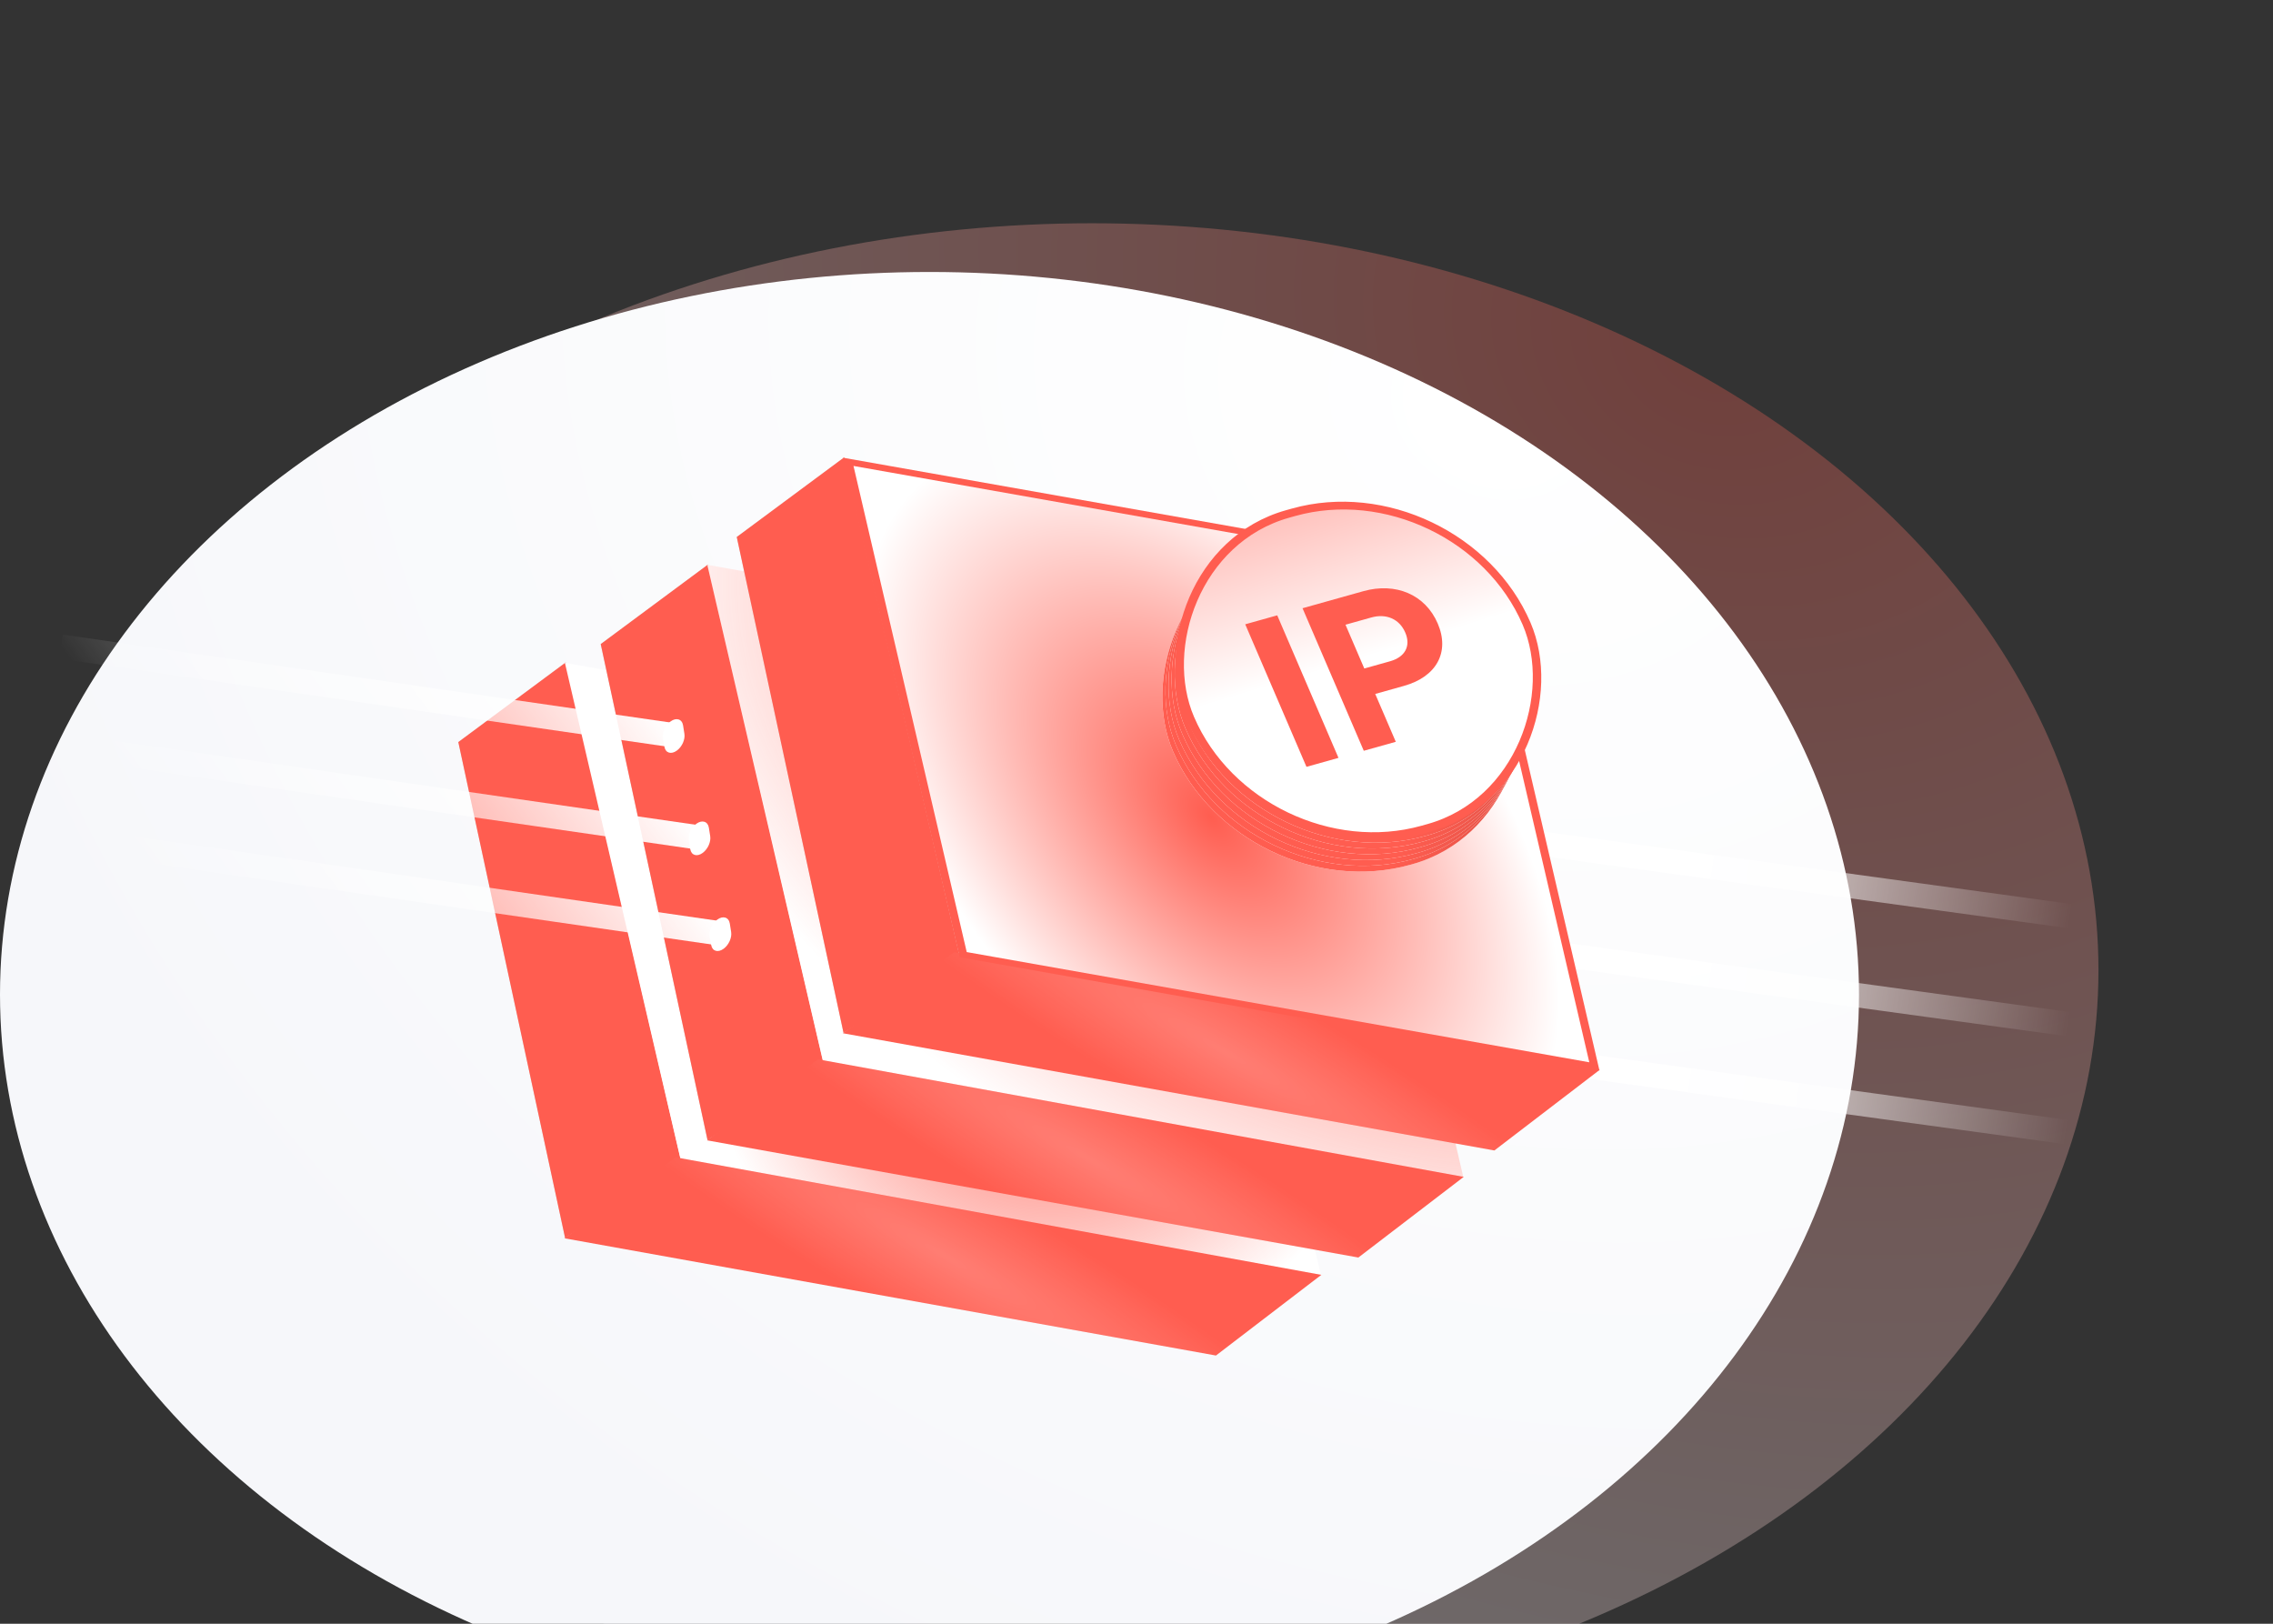 <svg width="560" height="400" viewBox="0 0 560 400" fill="none" xmlns="http://www.w3.org/2000/svg">
<rect x="0" y="0" width="560" height="400" fill="#333333" stroke="none"/>
<g clip-path="url(#clip0_573_3886)">
<ellipse opacity="0.3" cx="269" cy="239" rx="248" ry="184" fill="url(#paint0_radial_573_3886)"/>
<ellipse cx="229" cy="245" rx="229" ry="178" fill="url(#paint1_radial_573_3886)"/>
<path d="M167.862 286.306L139.358 163.202L112.914 182.807L139.221 304.963L167.862 286.306Z" fill="#D9D9D9"/>
<path d="M167.862 286.306L139.358 163.202L112.914 182.807L139.221 304.963L167.862 286.306Z" fill="#FF5D50"/>
<rect width="144.754" height="143.816" transform="matrix(-0.198 -0.85 -1.096 -0.194 325.458 314.227)" fill="white"/>
<rect width="144.754" height="143.816" transform="matrix(-0.198 -0.85 -1.096 -0.194 325.458 314.227)" fill="url(#paint2_radial_573_3886)"/>
<path d="M325.534 314.055L166.467 285.097L139.077 305.049L299.575 333.925L325.534 314.055Z" fill="#FF5D50"/>
<path d="M325.534 314.055L166.467 285.097L139.077 305.049L299.575 333.925L325.534 314.055Z" fill="url(#paint3_radial_573_3886)" fill-opacity="0.2"/>
<path d="M202.948 262.166L174.444 139.062L147.999 158.667L174.306 280.823L202.948 262.166Z" fill="#D9D9D9"/>
<path d="M202.948 262.166L174.444 139.062L147.999 158.667L174.306 280.823L202.948 262.166Z" fill="#FF5D50"/>
<path d="M535.5 282.499L218.5 239.003" stroke="url(#paint4_linear_573_3886)" stroke-width="6"/>
<path d="M536 255.912L219 212.416" stroke="url(#paint5_linear_573_3886)" stroke-width="6"/>
<path d="M536.5 229.326L219.5 185.83" stroke="url(#paint6_linear_573_3886)" stroke-width="6"/>
<path d="M173.145 210.091C174.399 209.154 175.194 207.37 174.974 205.984L174.645 203.904C174.398 202.34 172.977 201.894 171.557 202.934C170.26 203.884 169.442 205.733 169.693 207.145L170.06 209.201C170.332 210.727 171.747 211.135 173.145 210.091Z" fill="white"/>
<path d="M166.788 184.881C168.043 183.944 168.838 182.159 168.618 180.773L168.289 178.695C168.041 177.131 166.62 176.685 165.201 177.725C163.904 178.675 163.085 180.525 163.337 181.937L163.703 183.991C163.975 185.518 165.39 185.926 166.788 184.881Z" fill="white"/>
<path d="M178.302 233.702C179.558 232.764 180.353 230.978 180.133 229.592L179.803 227.514C179.555 225.951 178.134 225.505 176.714 226.545C175.417 227.496 174.598 229.345 174.85 230.758L175.216 232.811C175.488 234.338 176.904 234.747 178.302 233.702Z" fill="white"/>
<path d="M173.277 206.478L21.416 184.508" stroke="url(#paint7_linear_573_3886)" stroke-width="6"/>
<path d="M166.919 181.271L15.058 159.3" stroke="url(#paint8_linear_573_3886)" stroke-width="6"/>
<path d="M178.433 230.091L26.572 208.12" stroke="url(#paint9_linear_573_3886)" stroke-width="6"/>
<rect width="144.754" height="143.816" transform="matrix(-0.198 -0.85 -1.096 -0.194 360.543 290.087)" fill="white"/>
<rect width="144.754" height="143.816" transform="matrix(-0.198 -0.85 -1.096 -0.194 360.543 290.087)" fill="url(#paint10_radial_573_3886)"/>
<path d="M360.618 289.916L201.552 260.958L174.162 280.91L334.659 309.786L360.618 289.916Z" fill="#FF5D50"/>
<path d="M360.618 289.916L201.552 260.958L174.162 280.91L334.659 309.786L360.618 289.916Z" fill="url(#paint11_radial_573_3886)" fill-opacity="0.2"/>
<path d="M236.463 235.787L207.959 112.683L181.514 132.288L207.821 254.444L236.463 235.787Z" fill="#D9D9D9"/>
<path d="M236.463 235.787L207.959 112.683L181.514 132.288L207.821 254.444L236.463 235.787Z" fill="#FF5D50"/>
<path d="M394.128 263.542L235.061 234.584L207.671 254.536L368.169 283.412L394.128 263.542Z" fill="url(#paint12_radial_573_3886)"/>
<path d="M394.128 263.542L235.061 234.584L207.671 254.536L368.169 283.412L394.128 263.542Z" fill="url(#paint13_radial_573_3886)" fill-opacity="0.2"/>
<rect x="-1.251" y="-1.01" width="142.82" height="141.883" transform="matrix(-0.198 -0.85 -1.096 -0.194 391.453 261.438)" fill="url(#paint14_radial_573_3886)" stroke="#FF5D50" stroke-width="1.933"/>
<rect width="86.625" height="86.097" rx="43.049" transform="matrix(-0.963 0.27 0.395 0.919 355.41 122.144)" fill="white"/>
<rect width="86.625" height="86.097" rx="43.049" transform="matrix(-0.963 0.27 0.395 0.919 355.41 122.144)" fill="url(#paint15_radial_573_3886)"/>
<rect width="86.625" height="86.097" rx="43.049" transform="matrix(-0.963 0.27 0.395 0.919 355.41 122.144)" fill="url(#paint16_radial_573_3886)" fill-opacity="0.1"/>
<path d="M326.874 171.264C321.039 174.136 316.243 177.504 319.335 184.562C321.888 190.367 328.093 193.292 335.473 192.235L337.737 197.502L344.256 195.675L341.971 190.357C348.699 187.235 351.209 181.697 348.61 175.512L340.925 177.779C342.128 181.264 340.302 184.418 335.781 185.685C332.153 186.702 328.825 185.949 327.64 183.19C326.368 180.23 329.106 178.788 334.761 175.91C340.491 173.067 345.139 169.628 342.078 162.505C339.728 157.037 333.829 154.138 326.817 155.092L324.532 149.774L318.013 151.602L320.319 156.969C314.2 159.865 311.855 164.963 314.229 170.761L321.957 168.595C321.053 165.532 322.535 162.812 326.373 161.736C329.738 160.793 332.738 161.47 333.902 164.178C335.131 167.038 332.498 168.45 326.874 171.264Z" fill="#FF5D50"/>
<rect width="86.625" height="86.097" rx="43.049" transform="matrix(-0.963 0.27 0.395 0.919 356.17 120.718)" fill="white"/>
<rect width="86.625" height="86.097" rx="43.049" transform="matrix(-0.963 0.27 0.395 0.919 356.17 120.718)" fill="url(#paint17_radial_573_3886)"/>
<rect width="86.625" height="86.097" rx="43.049" transform="matrix(-0.963 0.27 0.395 0.919 356.17 120.718)" fill="url(#paint18_radial_573_3886)" fill-opacity="0.1"/>
<path d="M327.634 169.838C321.799 172.71 317.002 176.078 320.094 183.136C322.648 188.941 328.853 191.866 336.233 190.809L338.497 196.077L345.016 194.249L342.731 188.932C349.459 185.809 351.969 180.272 349.37 174.087L341.685 176.353C342.888 179.838 341.062 182.992 336.541 184.259C332.913 185.276 329.585 184.523 328.399 181.764C327.128 178.804 329.866 177.362 335.521 174.484C341.25 171.641 345.899 168.202 342.838 161.079C340.488 155.611 334.589 152.712 327.576 153.666L325.291 148.349L318.772 150.176L321.079 155.544C314.96 158.439 312.615 163.537 314.989 169.336L322.717 167.169C321.813 164.106 323.295 161.386 327.133 160.31C330.498 159.367 333.498 160.044 334.662 162.753C335.891 165.612 333.258 167.025 327.634 169.838Z" fill="#FF5D50"/>
<rect width="86.625" height="86.097" rx="43.049" transform="matrix(-0.963 0.27 0.395 0.919 356.931 119.296)" fill="white"/>
<rect width="86.625" height="86.097" rx="43.049" transform="matrix(-0.963 0.27 0.395 0.919 356.931 119.296)" fill="url(#paint19_radial_573_3886)"/>
<rect width="86.625" height="86.097" rx="43.049" transform="matrix(-0.963 0.27 0.395 0.919 356.931 119.296)" fill="url(#paint20_radial_573_3886)" fill-opacity="0.1"/>
<path d="M328.394 168.415C322.56 171.287 317.763 174.655 320.855 181.714C323.408 187.518 329.614 190.444 336.994 189.387L339.257 194.654L345.777 192.827L343.492 187.509C350.22 184.386 352.73 178.849 350.131 172.664L342.445 174.931C343.648 178.416 341.823 181.569 337.301 182.837C333.674 183.854 330.346 183.1 329.16 180.341C327.888 177.382 330.626 175.94 336.282 173.061C342.011 170.219 346.66 166.78 343.599 159.656C341.249 154.188 335.349 151.289 328.337 152.243L326.052 146.926L319.533 148.753L321.84 154.121C315.721 157.017 313.375 162.115 315.749 167.913L323.478 165.746C322.574 162.684 324.056 159.964 327.894 158.888C331.258 157.945 334.259 158.621 335.423 161.33C336.652 164.189 334.019 165.602 328.394 168.415Z" fill="#FF5D50"/>
<rect width="86.625" height="86.097" rx="43.049" transform="matrix(-0.963 0.27 0.395 0.919 357.691 117.873)" fill="white"/>
<rect width="86.625" height="86.097" rx="43.049" transform="matrix(-0.963 0.27 0.395 0.919 357.691 117.873)" fill="url(#paint21_radial_573_3886)"/>
<rect width="86.625" height="86.097" rx="43.049" transform="matrix(-0.963 0.27 0.395 0.919 357.691 117.873)" fill="url(#paint22_radial_573_3886)" fill-opacity="0.1"/>
<path d="M329.155 166.992C323.321 169.865 318.524 173.233 321.616 180.291C324.169 186.095 330.374 189.021 337.755 187.964L340.018 193.231L346.537 191.404L344.252 186.086C350.981 182.964 353.49 177.426 350.891 171.241L343.206 173.508C344.409 176.993 342.583 180.147 338.062 181.414C334.435 182.431 331.107 181.678 329.921 178.919C328.649 175.959 331.387 174.517 337.042 171.639C342.772 168.796 347.42 165.357 344.359 158.234C342.01 152.766 336.11 149.867 329.098 150.821L326.813 145.503L320.294 147.331L322.6 152.698C316.481 155.594 314.136 160.692 316.51 166.49L324.238 164.324C323.335 161.261 324.817 158.541 328.654 157.465C332.019 156.522 335.019 157.198 336.184 159.907C337.412 162.767 334.779 164.179 329.155 166.992Z" fill="#FF5D50"/>
<rect width="86.625" height="86.097" rx="43.049" transform="matrix(-0.963 0.27 0.395 0.919 358.452 116.447)" fill="white"/>
<rect width="86.625" height="86.097" rx="43.049" transform="matrix(-0.963 0.27 0.395 0.919 358.452 116.447)" fill="url(#paint23_radial_573_3886)"/>
<rect width="86.625" height="86.097" rx="43.049" transform="matrix(-0.963 0.27 0.395 0.919 358.452 116.447)" fill="url(#paint24_radial_573_3886)" fill-opacity="0.1"/>
<path d="M329.915 165.566C324.081 168.439 319.284 171.807 322.376 178.865C324.929 184.67 331.135 187.595 338.515 186.538L340.778 191.805L347.298 189.978L345.013 184.66C351.741 181.538 354.251 176 351.652 169.815L343.966 172.082C345.169 175.567 343.344 178.721 338.822 179.988C335.195 181.005 331.867 180.252 330.681 177.493C329.409 174.533 332.147 173.091 337.803 170.213C343.532 167.37 348.181 163.931 345.12 156.808C342.77 151.34 336.87 148.441 329.858 149.395L327.573 144.077L321.054 145.905L323.361 151.272C317.242 154.168 314.896 159.266 317.27 165.064L324.999 162.898C324.095 159.835 325.577 157.115 329.415 156.039C332.779 155.096 335.78 155.772 336.944 158.481C338.173 161.341 335.54 162.753 329.915 165.566Z" fill="#FF5D50"/>
<rect width="86.625" height="86.097" rx="43.049" transform="matrix(-0.963 0.27 0.395 0.919 359.212 115.024)" fill="white"/>
<rect width="86.625" height="86.097" rx="43.049" transform="matrix(-0.963 0.27 0.395 0.919 359.212 115.024)" fill="url(#paint25_radial_573_3886)"/>
<rect width="86.625" height="86.097" rx="43.049" transform="matrix(-0.963 0.27 0.395 0.919 359.212 115.024)" fill="url(#paint26_radial_573_3886)" fill-opacity="0.1"/>
<path d="M330.676 164.144C324.842 167.016 320.045 170.384 323.137 177.443C325.69 183.247 331.895 186.173 339.276 185.115L341.539 190.383L348.058 188.555L345.773 183.238C352.502 180.115 355.011 174.578 352.412 168.393L344.727 170.66C345.93 174.144 344.104 177.298 339.583 178.565C335.956 179.582 332.628 178.829 331.442 176.07C330.17 173.11 332.908 171.668 338.563 168.79C344.293 165.948 348.941 162.509 345.88 155.385C343.531 149.917 337.631 147.018 330.619 147.972L328.334 142.655L321.815 144.482L324.121 149.85C318.002 152.745 315.657 157.843 318.031 163.642L325.759 161.475C324.856 158.412 326.338 155.692 330.175 154.617C333.54 153.673 336.54 154.35 337.705 157.059C338.933 159.918 336.3 161.331 330.676 164.144Z" fill="#FF5D50"/>
<rect x="-0.568" y="1.189" width="86.074" height="84.57" rx="42.285" transform="matrix(-0.963 0.27 0.395 0.919 358.388 113.845)" fill="white"/>
<rect x="-0.568" y="1.189" width="86.074" height="84.57" rx="42.285" transform="matrix(-0.963 0.27 0.395 0.919 358.388 113.845)" fill="url(#paint27_radial_573_3886)"/>
<rect x="-0.568" y="1.189" width="86.074" height="84.57" rx="42.285" transform="matrix(-0.963 0.27 0.395 0.919 358.388 113.845)" stroke="#FF5D50" stroke-width="2"/>
<path d="M321.876 188.907L306.786 153.792L314.673 151.582L329.762 186.697L321.876 188.907ZM335.995 184.95L320.905 149.834L335.889 145.634C343.88 143.394 351.152 146.471 354.213 153.594C357.252 160.667 353.904 166.721 345.913 168.961L338.815 170.95L343.881 182.739L335.995 184.95ZM337.847 152.111L331.486 153.894L336.121 164.68L342.482 162.896C346.162 161.865 347.644 159.145 346.221 155.834C344.777 152.473 341.527 151.079 337.847 152.111Z" fill="#FF5D50"/>
</g>
<defs>
<radialGradient id="paint0_radial_573_3886" cx="0" cy="0" r="1" gradientUnits="userSpaceOnUse" gradientTransform="translate(420.197 88.768) rotate(114.341) scale(366.84 457.374)">
<stop stop-color="#FD5D50"/>
<stop offset="1" stop-color="#F6F7FA"/>
</radialGradient>
<radialGradient id="paint1_radial_573_3886" cx="0" cy="0" r="1" gradientUnits="userSpaceOnUse" gradientTransform="translate(368.613 99.667) rotate(113.354) scale(352.188 425.56)">
<stop stop-color="white"/>
<stop offset="1" stop-color="#F6F7FA"/>
</radialGradient>
<radialGradient id="paint2_radial_573_3886" cx="0" cy="0" r="1" gradientUnits="userSpaceOnUse" gradientTransform="translate(59.308 51.185) rotate(-31.096) scale(107.172 69.791)">
<stop stop-color="#FF5D50"/>
<stop offset="1" stop-color="#FF5D50" stop-opacity="0"/>
</radialGradient>
<radialGradient id="paint3_radial_573_3886" cx="0" cy="0" r="1" gradientUnits="userSpaceOnUse" gradientTransform="translate(233.021 309.511) rotate(-149.983) scale(134.502 20.196)">
<stop stop-color="white"/>
<stop offset="0.933" stop-color="white" stop-opacity="0"/>
</radialGradient>
<linearGradient id="paint4_linear_573_3886" x1="49.98" y1="207.416" x2="509.5" y2="275.999" gradientUnits="userSpaceOnUse">
<stop offset="0.77" stop-color="white"/>
<stop offset="1" stop-color="white" stop-opacity="0"/>
</linearGradient>
<linearGradient id="paint5_linear_573_3886" x1="50.48" y1="180.829" x2="510" y2="249.412" gradientUnits="userSpaceOnUse">
<stop offset="0.77" stop-color="white"/>
<stop offset="1" stop-color="white" stop-opacity="0"/>
</linearGradient>
<linearGradient id="paint6_linear_573_3886" x1="50.979" y1="154.243" x2="510.5" y2="222.826" gradientUnits="userSpaceOnUse">
<stop offset="0.77" stop-color="white"/>
<stop offset="1" stop-color="white" stop-opacity="0"/>
</linearGradient>
<linearGradient id="paint7_linear_573_3886" x1="140.805" y1="163.02" x2="53.889" y2="227.966" gradientUnits="userSpaceOnUse">
<stop stop-color="white"/>
<stop offset="1" stop-color="white" stop-opacity="0"/>
</linearGradient>
<linearGradient id="paint8_linear_573_3886" x1="134.447" y1="137.813" x2="47.531" y2="202.758" gradientUnits="userSpaceOnUse">
<stop stop-color="white"/>
<stop offset="1" stop-color="white" stop-opacity="0"/>
</linearGradient>
<linearGradient id="paint9_linear_573_3886" x1="145.96" y1="186.633" x2="59.044" y2="251.578" gradientUnits="userSpaceOnUse">
<stop stop-color="white"/>
<stop offset="1" stop-color="white" stop-opacity="0"/>
</linearGradient>
<radialGradient id="paint10_radial_573_3886" cx="0" cy="0" r="1" gradientUnits="userSpaceOnUse" gradientTransform="translate(121.138 5.835) rotate(118.153) scale(160.313 154.281)">
<stop stop-color="#FF5D50"/>
<stop offset="1" stop-color="#FF5D50" stop-opacity="0"/>
</radialGradient>
<radialGradient id="paint11_radial_573_3886" cx="0" cy="0" r="1" gradientUnits="userSpaceOnUse" gradientTransform="translate(268.106 285.372) rotate(-149.983) scale(134.502 20.196)">
<stop stop-color="white"/>
<stop offset="0.933" stop-color="white" stop-opacity="0"/>
</radialGradient>
<radialGradient id="paint12_radial_573_3886" cx="0" cy="0" r="1" gradientUnits="userSpaceOnUse" gradientTransform="translate(340.582 246.031) rotate(176.018) scale(141.906 79.704)">
<stop stop-color="#FF5D50"/>
<stop offset="1" stop-color="#FF5D50"/>
</radialGradient>
<radialGradient id="paint13_radial_573_3886" cx="0" cy="0" r="1" gradientUnits="userSpaceOnUse" gradientTransform="translate(301.615 258.998) rotate(-149.983) scale(134.502 20.196)">
<stop stop-color="white"/>
<stop offset="0.933" stop-color="white" stop-opacity="0"/>
</radialGradient>
<radialGradient id="paint14_radial_573_3886" cx="0" cy="0" r="1" gradientUnits="userSpaceOnUse" gradientTransform="translate(53.641 75.216) rotate(98.496) scale(72.845 106.5)">
<stop stop-color="#FF5D50"/>
<stop offset="1" stop-color="white"/>
</radialGradient>
<radialGradient id="paint15_radial_573_3886" cx="0" cy="0" r="1" gradientUnits="userSpaceOnUse" gradientTransform="translate(48.67 -64.52) rotate(91.317) scale(105.139 766.603)">
<stop stop-color="#FF5D50"/>
<stop offset="1" stop-color="#FF5D50"/>
</radialGradient>
<radialGradient id="paint16_radial_573_3886" cx="0" cy="0" r="1" gradientUnits="userSpaceOnUse" gradientTransform="translate(43.312 43.049) rotate(-60.588) scale(184.057 27.566)">
<stop/>
<stop offset="0.933" stop-opacity="0"/>
</radialGradient>
<radialGradient id="paint17_radial_573_3886" cx="0" cy="0" r="1" gradientUnits="userSpaceOnUse" gradientTransform="translate(48.67 -64.52) rotate(91.317) scale(105.139 766.603)">
<stop stop-color="#FF5D50"/>
<stop offset="1" stop-color="#FF5D50"/>
</radialGradient>
<radialGradient id="paint18_radial_573_3886" cx="0" cy="0" r="1" gradientUnits="userSpaceOnUse" gradientTransform="translate(43.312 43.049) rotate(-60.588) scale(184.057 27.566)">
<stop/>
<stop offset="0.933" stop-opacity="0"/>
</radialGradient>
<radialGradient id="paint19_radial_573_3886" cx="0" cy="0" r="1" gradientUnits="userSpaceOnUse" gradientTransform="translate(48.67 -64.52) rotate(91.317) scale(105.139 766.603)">
<stop stop-color="#FF5D50"/>
<stop offset="1" stop-color="#FF5D50"/>
</radialGradient>
<radialGradient id="paint20_radial_573_3886" cx="0" cy="0" r="1" gradientUnits="userSpaceOnUse" gradientTransform="translate(43.312 43.049) rotate(-60.588) scale(184.057 27.566)">
<stop/>
<stop offset="0.933" stop-opacity="0"/>
</radialGradient>
<radialGradient id="paint21_radial_573_3886" cx="0" cy="0" r="1" gradientUnits="userSpaceOnUse" gradientTransform="translate(48.67 -64.52) rotate(91.317) scale(105.139 766.603)">
<stop stop-color="#FF5D50"/>
<stop offset="1" stop-color="#FF5D50"/>
</radialGradient>
<radialGradient id="paint22_radial_573_3886" cx="0" cy="0" r="1" gradientUnits="userSpaceOnUse" gradientTransform="translate(43.312 43.049) rotate(-60.588) scale(184.057 27.566)">
<stop/>
<stop offset="0.933" stop-opacity="0"/>
</radialGradient>
<radialGradient id="paint23_radial_573_3886" cx="0" cy="0" r="1" gradientUnits="userSpaceOnUse" gradientTransform="translate(48.67 -64.52) rotate(91.317) scale(105.139 766.603)">
<stop stop-color="#FF5D50"/>
<stop offset="1" stop-color="#FF5D50"/>
</radialGradient>
<radialGradient id="paint24_radial_573_3886" cx="0" cy="0" r="1" gradientUnits="userSpaceOnUse" gradientTransform="translate(43.312 43.049) rotate(-60.588) scale(184.057 27.566)">
<stop/>
<stop offset="0.933" stop-opacity="0"/>
</radialGradient>
<radialGradient id="paint25_radial_573_3886" cx="0" cy="0" r="1" gradientUnits="userSpaceOnUse" gradientTransform="translate(48.67 -64.52) rotate(91.317) scale(105.139 766.603)">
<stop stop-color="#FF5D50"/>
<stop offset="1" stop-color="#FF5D50"/>
</radialGradient>
<radialGradient id="paint26_radial_573_3886" cx="0" cy="0" r="1" gradientUnits="userSpaceOnUse" gradientTransform="translate(43.312 43.049) rotate(-60.588) scale(184.057 27.566)">
<stop/>
<stop offset="0.933" stop-opacity="0"/>
</radialGradient>
<radialGradient id="paint27_radial_573_3886" cx="0" cy="0" r="1" gradientUnits="userSpaceOnUse" gradientTransform="translate(49.484 -64.874) rotate(91.332) scale(105.716 779.422)">
<stop stop-color="#FF5D50"/>
<stop offset="1" stop-color="white"/>
</radialGradient>
<clipPath id="clip0_573_3886">
<rect width="560" height="400" rx="22" fill="white"/>
</clipPath>
</defs>
</svg>
